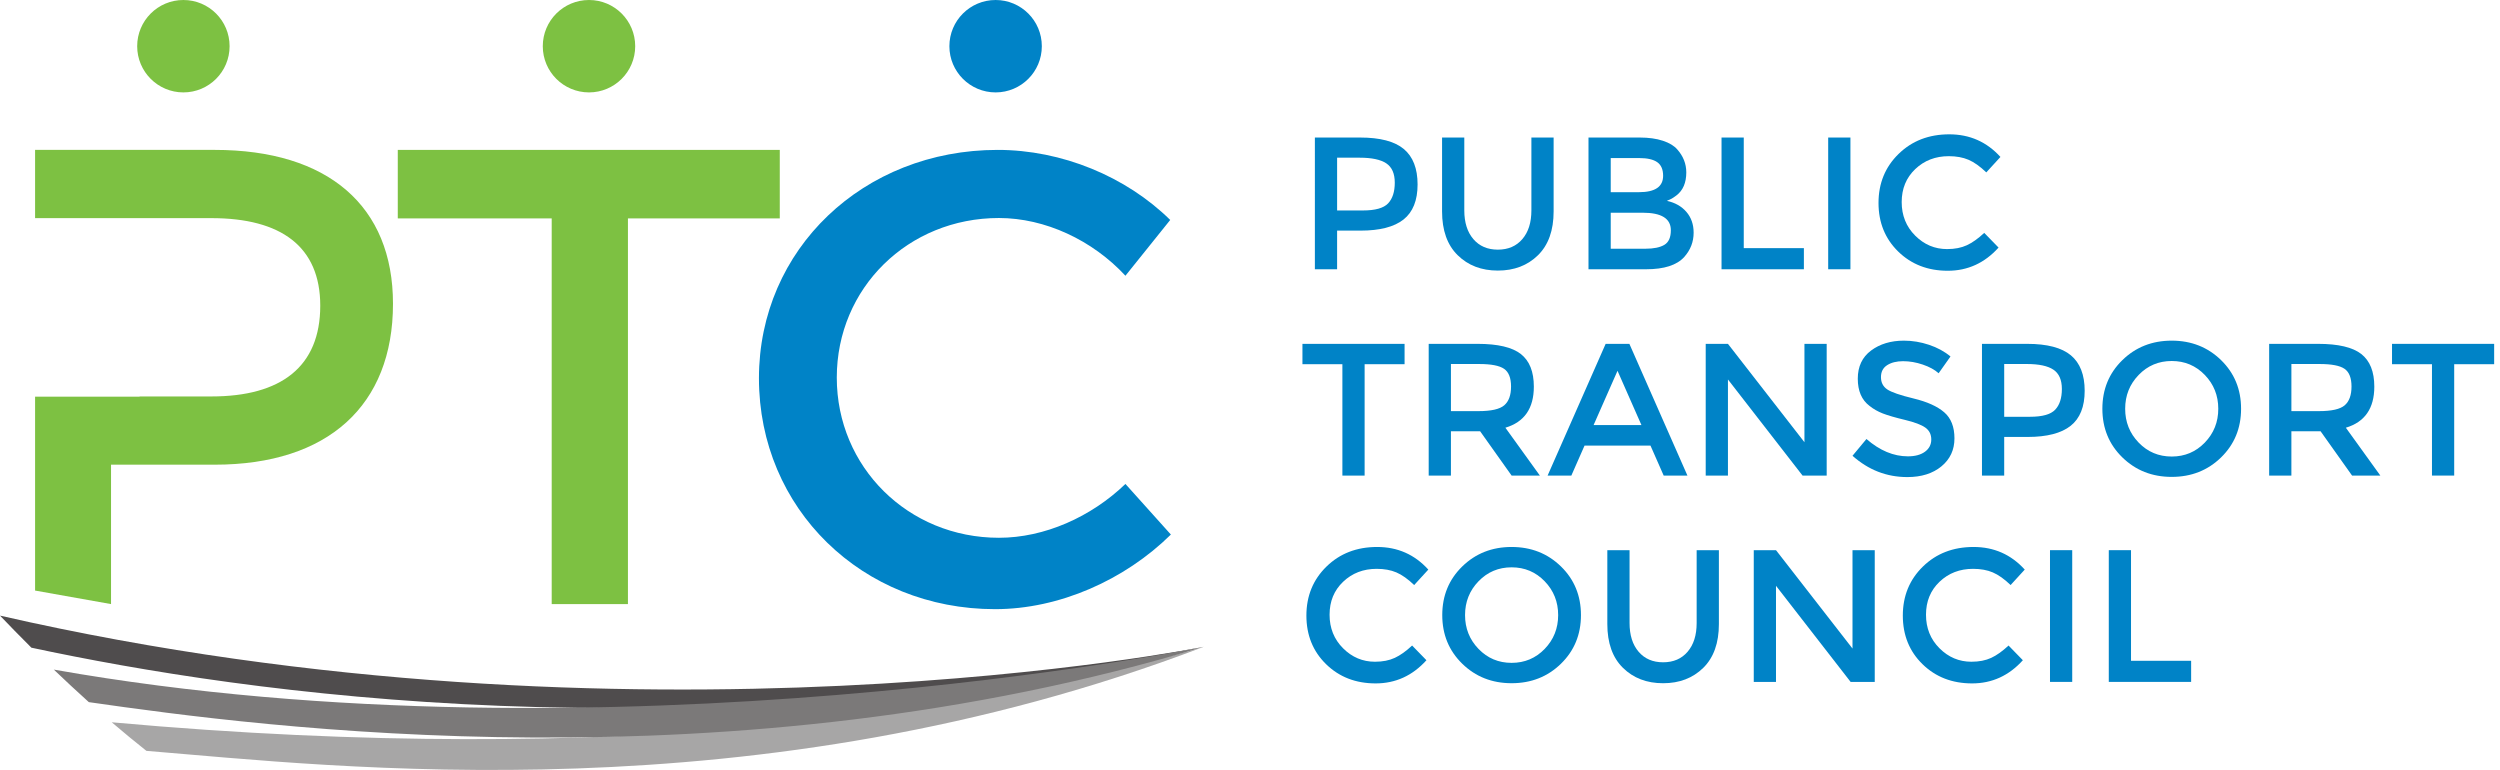 <?xml version="1.0" encoding="utf-8"?>
<!-- Generator: Adobe Illustrator 16.0.0, SVG Export Plug-In . SVG Version: 6.00 Build 0)  -->
<!DOCTYPE svg PUBLIC "-//W3C//DTD SVG 1.1//EN" "http://www.w3.org/Graphics/SVG/1.1/DTD/svg11.dtd">
<svg version="1.1" id="Layer_1" xmlns="http://www.w3.org/2000/svg" xmlns:xlink="http://www.w3.org/1999/xlink" x="0px" y="0px"
	 width="312.611px" height="96.28px" viewBox="0 0 312.611 96.28" enable-background="new 0 0 312.611 96.28" xml:space="preserve">
<g>
	<g>
		<path fill="#0083C7" d="M175.54,18.635c1.146,0.958,1.721,2.435,1.721,4.43s-0.586,3.456-1.756,4.383
			c-1.171,0.927-2.966,1.39-5.384,1.39h-2.923v4.831h-2.78V17.198h5.655C172.571,17.198,174.393,17.677,175.54,18.635z
			 M173.572,25.434c0.558-0.589,0.837-1.453,0.837-2.592c0-1.139-0.354-1.944-1.061-2.416c-0.707-0.471-1.814-0.707-3.322-0.707
			h-2.828v6.598h3.229C171.966,26.317,173.014,26.022,173.572,25.434z"/>
		<path fill="#0083C7" d="M184.235,29.899c0.754,0.88,1.774,1.319,3.063,1.319c1.287,0,2.309-0.439,3.063-1.319
			c0.754-0.88,1.131-2.074,1.131-3.582v-9.119h2.78v9.237c0,2.372-0.652,4.198-1.955,5.479c-1.305,1.281-2.978,1.92-5.02,1.92
			c-2.043,0-3.716-0.64-5.02-1.92c-1.304-1.28-1.955-3.106-1.955-5.479v-9.237h2.78v9.119
			C183.104,27.825,183.481,29.019,184.235,29.899z"/>
		<path fill="#0083C7" d="M205.843,33.669h-7.211V17.198h6.409c1.115,0,2.077,0.134,2.887,0.401
			c0.809,0.267,1.409,0.628,1.803,1.083c0.754,0.849,1.131,1.807,1.131,2.875c0,1.289-0.409,2.247-1.226,2.875
			c-0.299,0.221-0.503,0.358-0.612,0.413c-0.11,0.055-0.307,0.146-0.589,0.271c1.021,0.22,1.834,0.68,2.438,1.378
			c0.604,0.699,0.907,1.567,0.907,2.604c0,1.147-0.393,2.16-1.178,3.04C209.675,33.159,208.089,33.669,205.843,33.669z
			 M201.413,24.031h3.534c2.012,0,3.017-0.683,3.017-2.05c0-0.786-0.243-1.351-0.73-1.697c-0.487-0.345-1.241-0.519-2.262-0.519
			h-3.559V24.031z M201.413,31.101h4.359c1.021,0,1.803-0.161,2.345-0.483s0.813-0.931,0.813-1.827c0-1.461-1.17-2.191-3.511-2.191
			h-4.006V31.101z"/>
		<path fill="#0083C7" d="M215.268,33.669V17.198h2.78V31.03h7.518v2.639H215.268z"/>
		<path fill="#0083C7" d="M228.605,17.198h2.781v16.471h-2.781V17.198z"/>
		<path fill="#0083C7" d="M243.474,31.147c0.958,0,1.783-0.161,2.475-0.483c0.691-0.322,1.414-0.836,2.168-1.543l1.791,1.838
			c-1.744,1.933-3.861,2.898-6.351,2.898c-2.49,0-4.557-0.801-6.198-2.403c-1.641-1.603-2.462-3.629-2.462-6.08
			s0.837-4.493,2.51-6.126s3.785-2.451,6.339-2.451c2.553,0,4.685,0.943,6.397,2.828l-1.768,1.932
			c-0.786-0.754-1.528-1.28-2.227-1.579c-0.699-0.298-1.521-0.448-2.463-0.448c-1.665,0-3.063,0.538-4.194,1.614
			c-1.131,1.076-1.696,2.451-1.696,4.124s0.562,3.071,1.685,4.194S241.935,31.147,243.474,31.147z"/>
		<path fill="#0083C7" d="M170.638,45.542v13.926h-2.78V45.542h-4.995v-2.545h12.771v2.545H170.638z"/>
		<path fill="#0083C7" d="M191.798,48.346c0,2.718-1.186,4.43-3.558,5.137l4.312,5.985h-3.534l-3.935-5.538h-3.653v5.538h-2.78
			V42.997h6.127c2.513,0,4.313,0.424,5.396,1.272C191.257,45.118,191.798,46.477,191.798,48.346z M188.099,50.679
			c0.565-0.487,0.849-1.269,0.849-2.345c0-1.076-0.291-1.814-0.872-2.215c-0.582-0.4-1.618-0.601-3.11-0.601h-3.535v5.891h3.464
			C186.465,51.409,187.534,51.166,188.099,50.679z"/>
		<path fill="#0083C7" d="M198.137,55.722l-1.649,3.747h-2.969l7.258-16.471h2.969l7.258,16.471h-2.969l-1.65-3.747H198.137z
			 M205.253,53.153l-2.992-6.787l-2.992,6.787H205.253z"/>
		<path fill="#0083C7" d="M225.636,42.997h2.781v16.471h-3.017L216.07,47.45v12.018h-2.781V42.997h2.781l9.566,12.3V42.997z"/>
		<path fill="#0083C7" d="M237.972,45.165c-0.81,0-1.473,0.165-1.991,0.495c-0.519,0.33-0.777,0.829-0.777,1.496
			c0,0.668,0.259,1.178,0.777,1.532s1.622,0.734,3.311,1.143s2.961,0.982,3.817,1.72s1.284,1.826,1.284,3.264
			c0,1.437-0.542,2.604-1.626,3.499s-2.506,1.343-4.265,1.343c-2.577,0-4.862-0.887-6.857-2.663l1.744-2.098
			c1.665,1.446,3.394,2.168,5.184,2.168c0.896,0,1.606-0.192,2.133-0.577c0.526-0.385,0.789-0.896,0.789-1.532
			s-0.247-1.131-0.742-1.484s-1.347-0.675-2.557-0.966c-1.21-0.291-2.129-0.558-2.757-0.801c-0.629-0.243-1.187-0.561-1.673-0.954
			c-0.975-0.738-1.461-1.87-1.461-3.393c0-1.524,0.554-2.698,1.661-3.523s2.478-1.237,4.111-1.237c1.053,0,2.098,0.173,3.135,0.519
			c1.037,0.346,1.932,0.833,2.686,1.461l-1.484,2.097c-0.486-0.439-1.146-0.801-1.979-1.084
			C239.602,45.306,238.781,45.165,237.972,45.165z"/>
		<path fill="#0083C7" d="M258.956,44.434c1.146,0.958,1.721,2.436,1.721,4.43c0,1.995-0.586,3.456-1.756,4.383
			c-1.171,0.927-2.966,1.391-5.384,1.391h-2.923v4.831h-2.78V42.997h5.655C255.987,42.997,257.809,43.476,258.956,44.434z
			 M256.988,51.232c0.558-0.589,0.837-1.453,0.837-2.592s-0.354-1.944-1.061-2.416s-1.814-0.707-3.322-0.707h-2.828v6.598h3.229
			C255.382,52.116,256.43,51.821,256.988,51.232z"/>
		<path fill="#0083C7" d="M277.736,57.194c-1.665,1.626-3.723,2.438-6.174,2.438c-2.45,0-4.509-0.813-6.174-2.438
			s-2.498-3.652-2.498-6.08s0.833-4.454,2.498-6.08s3.724-2.439,6.174-2.439c2.451,0,4.509,0.813,6.174,2.439
			s2.498,3.652,2.498,6.08S279.401,55.568,277.736,57.194z M275.698,46.885c-1.123-1.162-2.502-1.744-4.136-1.744
			s-3.013,0.582-4.135,1.744c-1.124,1.163-1.686,2.573-1.686,4.23c0,1.658,0.562,3.067,1.686,4.23
			c1.122,1.163,2.501,1.743,4.135,1.743s3.013-0.581,4.136-1.743s1.685-2.572,1.685-4.23
			C277.382,49.458,276.821,48.048,275.698,46.885z"/>
		<path fill="#0083C7" d="M296.894,48.346c0,2.718-1.187,4.43-3.559,5.137l4.313,5.985h-3.535l-3.935-5.538h-3.653v5.538h-2.78
			V42.997h6.127c2.513,0,4.313,0.424,5.396,1.272C296.352,45.118,296.894,46.477,296.894,48.346z M293.194,50.679
			c0.565-0.487,0.849-1.269,0.849-2.345c0-1.076-0.291-1.814-0.872-2.215s-1.618-0.601-3.11-0.601h-3.535v5.891h3.465
			C291.56,51.409,292.628,51.166,293.194,50.679z"/>
		<path fill="#0083C7" d="M306.884,45.542v13.926h-2.78V45.542h-4.995v-2.545h12.771v2.545H306.884z"/>
		<path fill="#0083C7" d="M171.935,82.746c0.957,0,1.782-0.161,2.474-0.483c0.691-0.321,1.414-0.836,2.168-1.543l1.791,1.838
			c-1.744,1.932-3.861,2.898-6.351,2.898c-2.49,0-4.557-0.802-6.197-2.403c-1.642-1.603-2.463-3.629-2.463-6.08
			c0-2.45,0.837-4.492,2.51-6.127c1.673-1.634,3.785-2.45,6.339-2.45c2.553,0,4.685,0.942,6.397,2.828l-1.768,1.932
			c-0.785-0.754-1.527-1.28-2.227-1.579c-0.699-0.298-1.52-0.447-2.463-0.447c-1.665,0-3.063,0.538-4.193,1.614
			c-1.132,1.076-1.697,2.45-1.697,4.123c0,1.674,0.562,3.072,1.686,4.195C169.064,82.185,170.395,82.746,171.935,82.746z"/>
		<path fill="#0083C7" d="M195.192,82.993c-1.665,1.626-3.723,2.439-6.174,2.439c-2.45,0-4.509-0.813-6.174-2.439
			s-2.497-3.652-2.497-6.079s0.832-4.454,2.497-6.08s3.724-2.438,6.174-2.438c2.451,0,4.509,0.813,6.174,2.438
			s2.498,3.653,2.498,6.08S196.857,81.367,195.192,82.993z M193.154,72.685c-1.123-1.163-2.502-1.744-4.136-1.744
			s-3.013,0.581-4.136,1.744c-1.123,1.162-1.685,2.572-1.685,4.229s0.562,3.067,1.685,4.229c1.123,1.163,2.502,1.744,4.136,1.744
			s3.013-0.581,4.136-1.744c1.123-1.162,1.685-2.572,1.685-4.229S194.277,73.847,193.154,72.685z"/>
		<path fill="#0083C7" d="M204.9,81.497c0.754,0.88,1.775,1.319,3.063,1.319s2.31-0.439,3.063-1.319s1.131-2.073,1.131-3.582v-9.119
			h2.781v9.237c0,2.372-0.652,4.198-1.956,5.479s-2.978,1.921-5.02,1.921s-3.715-0.641-5.019-1.921
			c-1.305-1.28-1.956-3.106-1.956-5.479v-9.237h2.78v9.119C203.769,79.424,204.146,80.617,204.9,81.497z"/>
		<path fill="#0083C7" d="M231.646,68.796h2.78v16.472h-3.017l-9.331-12.018v12.018h-2.78V68.796h2.78l9.567,12.301V68.796z"/>
		<path fill="#0083C7" d="M246.514,82.746c0.958,0,1.783-0.161,2.475-0.483c0.69-0.321,1.413-0.836,2.168-1.543l1.79,1.838
			c-1.743,1.932-3.86,2.898-6.35,2.898c-2.49,0-4.557-0.802-6.197-2.403c-1.643-1.603-2.463-3.629-2.463-6.08
			c0-2.45,0.836-4.492,2.51-6.127c1.673-1.634,3.785-2.45,6.339-2.45c2.552,0,4.685,0.942,6.397,2.828l-1.768,1.932
			c-0.785-0.754-1.527-1.28-2.227-1.579c-0.699-0.298-1.52-0.447-2.463-0.447c-1.665,0-3.063,0.538-4.194,1.614
			c-1.131,1.076-1.696,2.45-1.696,4.123c0,1.674,0.562,3.072,1.685,4.195S244.974,82.746,246.514,82.746z"/>
		<path fill="#0083C7" d="M256.34,68.796h2.78v16.472h-2.78V68.796z"/>
		<path fill="#0083C7" d="M263.692,85.268V68.796h2.78v13.832h7.518v2.64H263.692z"/>
	</g>
	<g>
		<g>
			<g>
				<g>
					<path fill="#7DC142" d="M78.52,27.31v48.229h-9.533V27.31H49.74v-8.566h47.767v8.566H78.52z"/>
					<path fill="#0083C7" d="M146.329,27.504l-5.6,6.976c-4.133-4.461-10.06-7.219-15.816-7.219
						c-11.357,0-20.277,8.757-20.277,19.954c0,11.188,8.92,20.031,20.277,20.031c5.677,0,11.519-2.592,15.816-6.731l5.683,6.328
						c-5.766,5.681-13.956,9.329-21.983,9.329c-16.63,0-29.527-12.57-29.527-28.875c0-16.142,13.061-28.553,29.847-28.553
						C132.78,18.743,140.811,22.069,146.329,27.504z"/>
					<path fill="#7DC142" d="M26.847,18.743H4.387v8.534h9.497h3.565h8.992c8.692,0,13.605,3.542,13.605,10.946
						c0,7.648-4.913,11.351-13.605,11.351h-8.992v0.025H4.387v24.248l9.497,1.691V58.106h12.963
						c14.165,0,22.294-7.405,22.294-20.123C49.141,25.748,41.012,18.743,26.847,18.743z"/>
					<path fill="#7DC142" d="M28.709,5.779c0,3.188-2.585,5.776-5.777,5.776c-3.19,0-5.778-2.588-5.778-5.776
						C17.153,2.584,19.741,0,22.932,0C26.124,0,28.709,2.584,28.709,5.779z"/>
					<path fill="#7DC142" d="M79.428,5.779c0,3.188-2.588,5.776-5.776,5.776c-3.192,0-5.78-2.588-5.78-5.776
						c0-3.195,2.588-5.779,5.78-5.779C76.84,0,79.428,2.584,79.428,5.779z"/>
					<path fill="#0083C7" d="M130.274,5.779c0,3.188-2.585,5.776-5.778,5.776c-3.192,0-5.78-2.588-5.78-5.776
						c0-3.195,2.588-5.779,5.78-5.779C127.689,0,130.274,2.584,130.274,5.779z"/>
				</g>
				<path fill="#4F4C4D" d="M0,76.979c1.154,1.205,2.467,2.559,3.925,4.01c26.647,5.699,80.831,13.734,146.602-0.111
					C150.526,80.878,79.567,95.188,0,76.979z"/>
			</g>
			<g>
				<path fill="#A7A6A6" d="M13.974,90.318c1.412,1.209,2.861,2.405,4.334,3.573c23.291,1.885,76.263,8.308,132.08-12.959
					c-0.749,0.273-4.384,1.191-11.098,2.864C120.548,88.462,78.532,96.175,13.974,90.318z"/>
			</g>
		</g>
		<path fill="#7B7979" d="M6.729,83.73c1.384,1.323,2.849,2.692,4.379,4.069c21.432,3.074,80.083,11.036,139.419-6.922
			C150.526,80.878,76.04,95.996,6.729,83.73z"/>
	</g>
</g>
<g>
</g>
<g>
</g>
<g>
</g>
<g>
</g>
<g>
</g>
<g>
</g>
</svg>
